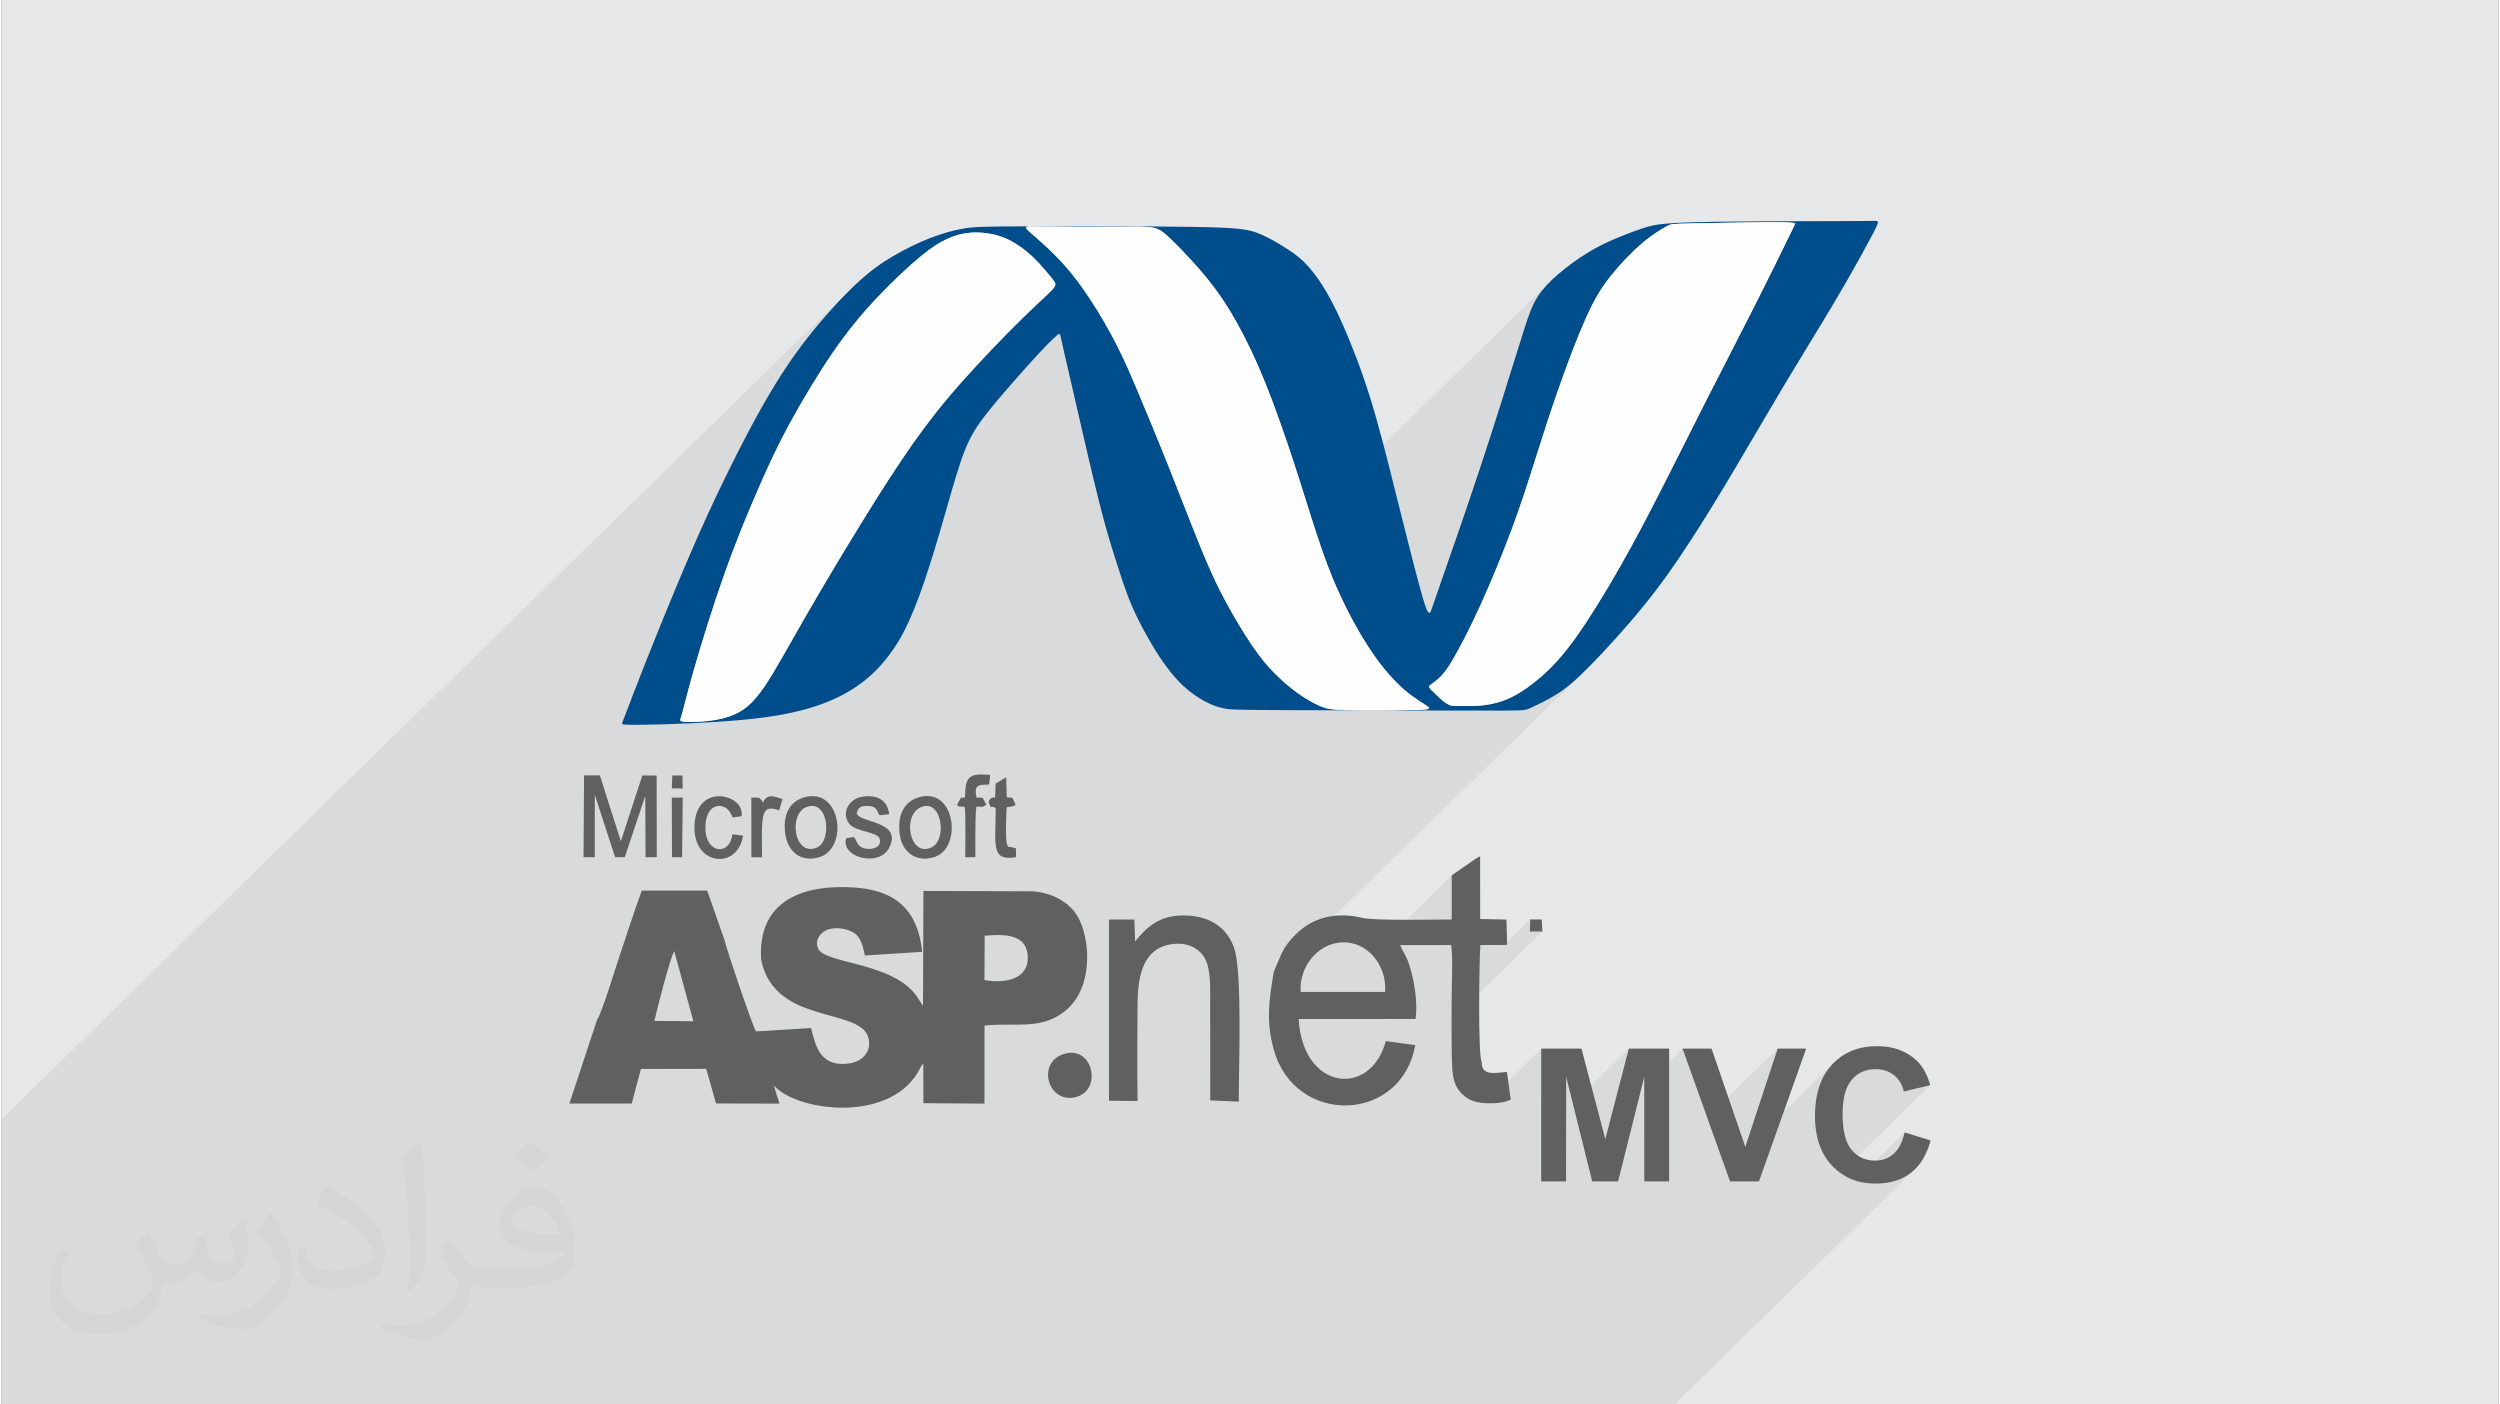 <?xml version="1.0" encoding="UTF-8"?>
<!DOCTYPE svg PUBLIC "-//W3C//DTD SVG 1.0//EN" "http://www.w3.org/TR/2001/REC-SVG-20010904/DTD/svg10.dtd">
<!-- Creator: CorelDRAW 2017 -->
<svg xmlns="http://www.w3.org/2000/svg" xml:space="preserve" width="356px" height="200px" version="1.0" shape-rendering="geometricPrecision" text-rendering="geometricPrecision" image-rendering="optimizeQuality" fill-rule="evenodd" clip-rule="evenodd"
viewBox="0 0 35600 20025"
 xmlns:xlink="http://www.w3.org/1999/xlink">
 <rect x="0" y="0" width="35600" height="20025" fill="#808080" stroke="none"/>
 <g id="Layer_x0020_1">
  <g id="_2939302676480">
   <path fill="#E6E7E8" d="M0 0l35600 0 0 20025 -35600 0 0 -20025z"/>
   <path fill="#373435" fill-opacity="0.078" d="M24862 16352l-292 285 10 27 1582 -1547 -63 61 -58 69 -49 75 -42 82 -34 89 -27 95 -19 102 -12 108 -3 108 559 -546 36 -31 39 -26 42 -21 44 -16 46 -12 49 -7 52 -3 37 2 36 4 35 6 33 10 31 11 31 15 28 17 28 20 25 23 24 24 21 26 18 28 17 30 14 32 11 34 10 36 378 -90 -1281 1252 9 7 72 44 75 36 58 21 702 -686 -13 50 -14 47 -17 43 -19 40 -21 36 -22 33 -25 30 -27 26 -420 411 70 10 92 4 74 -3 71 -7 68 -12 65 -16 61 -22 58 -26 54 -31 52 -35 47 -41 -3418 3342 -6 0 -524 0 -154 0 -325 0 -229 0 -57 0 -377 0 -375 0 -161 0 -252 0 -249 0 -36 0 -583 0 -354 0 -35 0 -339 0 -369 0 -373 0 -56 0 -220 0 -78 0 -56 0 -632 0 -481 0 -459 0 -306 0 -3 0 -383 0 -802 0 -369 0 -137 0 -177 0 -130 0 -1 0 -42 0 -115 0 -67 0 -102 0 -52 0 -417 0 -256 0 -109 0 -362 0 -17 0 -264 0 -5 0 -83 0 -74 0 -415 0 -216 0 -290 0 -48 0 -56 0 -176 0 -218 0 -19 0 -17 0 -449 0 -53 0 -181 0 -458 0 -211 0 -11 0 -77 0 -26 0 0 0 -49 0 -201 0 -43 0 -154 0 -14 0 -7 0 -19 0 -572 0 -67 0 -34 0 -166 0 -61 0 -231 0 -4 0 -83 0 -47 0 -804 0 -74 0 -27 0 -38 0 -71 0 -157 0 -250 0 -179 0 -41 0 -38 0 -86 0 -458 0 -104 0 -37 0 -2 0 -46 0 -10 0 -47 0 -35 0 -143 0 -115 0 -30 0 -14 0 -7 0 -5 0 -11 0 -31 0 -82 0 -31 0 -8 0 -26 0 -87 0 -18 0 -74 0 -35 0 -22 0 -5 0 -13 0 -9 0 -24 0 -9 0 -159 0 -66 0 -43 0 -35 0 -124 0 -16 0 -29 0 -7 0 -19 0 -47 0 -2 0 -52 0 -67 0 -108 0 -122 0 -104 0 -37 0 -55 0 -23 0 -30 0 -41 0 -10 0 -96 0 -15 0 -184 0 -352 0 -98 0 -5 0 -13 0 -101 0 -19 0 -32 0 -189 0 -100 0 -15 0 -144 0 -26 0 -35 0 -95 0 -29 0 -20 0 -87 0 -104 0 -28 0 -8 0 -70 0 -19 0 -19 0 -88 0 -59 0 -105 0 -34 0 -77 0 -136 0 -22 0 -298 0 -114 0 -23 0 -39 0 -23 0 -90 0 -44 0 -93 0 -22 0 0 0 -65 0 -74 0 -14 0 -302 0 0 -38 0 -387 0 -113 0 -312 0 -399 0 0 0 -9 0 -1247 0 0 0 -1054 0 -27 0 0 0 -480 12084 -11813 -83 84 -85 89 -86 95 -88 98 -86 101 -85 103 -83 104 -79 104 -77 104 -74 105 -72 106 -71 107 -69 110 -68 112 -68 114 -67 118 -49 88 1855 -1814 4 -3 0 -1 82 -80 81 -78 79 -73 75 -68 71 -62 66 -55 60 -48 54 -42 50 -35 45 -31 42 -26 39 -22 37 -20 36 -17 34 -16 35 -14 34 -13 33 -12 35 -10 34 -9 35 -7 37 -6 37 -5 39 -4 39 -2 40 0 40 1 41 2 41 4 41 6 40 7 41 8 40 10 40 12 40 14 39 16 40 17 39 19 18 10 206 -201 4 -4 8 -3 9 -2 11 -1 13 -1 13 0 15 0 17 0 22 0 29 0 39 0 49 1 62 0 78 1 94 0 108 1 117 0 123 1 125 0 123 0 118 0 107 0 95 -1 83 0 72 0 61 0 53 1 46 1 39 2 34 3 31 4 27 6 25 6 22 9 21 9 20 11 20 13 20 15 21 16 22 19 24 21 26 24 28 28 32 31 35 35 40 40 43 45 47 49 50 53 52 57 54 60 55 62 55 65 54 66 54 68 53 70 51 72 52 74 50 78 51 80 50 85 51 88 51 93 51 98 52 102 52 108 51 112 53 118 52 122 53 128 52 134 53 138 52 141 51 144 51 144 49 145 49 143 46 141 45 138 43 135 41 131 41 128 39 125 27 87 3401 -3324 -37 38 -34 38 -31 38 -29 36 -25 37 -23 37 -21 37 -20 38 -18 38 -18 40 -16 42 -17 43 -17 48 -19 55 -21 65 -24 77 -29 91 -34 109 -40 128 -22 73 -24 77 -22 69 1695 -1657 0 0 58 -56 1 0 57 -54 56 -49 55 -44 0 0 52 -40 49 -36 0 0 45 -31 42 -27 0 0 38 -23 33 -20 0 0 28 -16 23 -12 22 -10 24 -7 32 -5 0 0 42 -4 57 -3 76 -2 100 -2 0 0 125 -3 0 0 146 -3 159 -2 165 -3 166 -2 158 -2 143 -2 0 0 123 0 96 1 71 2 50 2 33 4 19 4 8 4 0 0 0 0 1 5 0 0 0 0 -2 5 0 0 -3 6 0 0 -4 7 0 0 -5 11 0 0 -9 17 -11 25 0 0 -17 33 0 0 -21 45 0 0 -28 57 0 0 -35 72 0 0 -42 86 0 0 -49 99 0 0 -54 111 0 0 -61 123 0 0 -66 134 -1 0 -71 143 0 0 -77 152 0 0 -40 79 0 0 -41 81 0 0 -42 83 -43 84 0 0 -44 86 -44 86 -45 87 -45 88 -45 89 -46 88 0 0 -45 89 -46 89 0 0 -45 88 -45 87 -44 87 -44 86 -85 169 0 0 -83 164 -81 161 -79 157 0 0 -78 154 0 0 -76 152 0 0 -76 149 0 0 -75 148 0 0 -74 146 0 0 -75 144 0 0 -75 144 0 0 -75 142 -75 142 -1 0 -76 140 -77 140 0 0 -79 140 0 0 -80 139 0 0 -81 138 -81 134 -80 131 -79 126 -78 119 0 0 -75 112 0 0 -72 103 0 0 -68 93 -65 85 0 0 -62 76 -60 69 -58 63 -57 58 -614 601 85 -1 87 -2 59 -4 40 -6 29 -9 27 -12 34 -15 39 -18 44 -21 48 -24 51 -26 53 -29 54 -30 53 -32 51 -33 52 -36 52 -39 54 -45 58 -50 62 -57 69 -66 -4434 4334 -15 90 -20 138 -11 102 600 -587 91 -88 105 -68 117 -44 125 -18 131 13 119 41 107 67 48 47 1149 -1123 0 629 -373 364 365 0 8 81 5 92 2 101 -1 105 0 16 403 -395 337 -1 373 -364 -4 173 178 -1 -1295 1265 0 96 0 99 1 99 1 100 1 99 3 102 4 92 8 83 15 75 22 69 33 63 46 58 60 55 28 20 31 18 34 15 35 13 38 10 39 8 42 6 41 3 796 -778 0 750 356 -347 94 378 799 -781 -215 828 435 -425 0 130 546 -533 351 982 1005 -982 -461 1401z"/>
   <g>
    <path fill="#004D8C" d="M9179 10333c318,-5 948,-27 1421,-73 474,-46 791,-116 1047,-205 256,-88 449,-196 607,-312 157,-117 278,-244 386,-383 107,-139 200,-290 298,-504 97,-215 199,-492 306,-832 108,-339 220,-741 309,-1047 90,-307 156,-518 243,-697 87,-179 196,-324 379,-544 184,-219 443,-512 603,-685 161,-174 224,-229 260,-261 36,-32 44,-40 52,-22 8,18 17,62 53,223 37,161 101,438 193,839 92,401 212,924 305,1295 93,371 159,590 227,806 68,217 138,431 206,606 69,174 137,309 209,444 73,135 152,269 228,385 76,115 150,211 220,291 71,80 136,143 213,203 76,60 163,116 247,157 83,42 165,68 236,83 71,16 133,22 845,25 712,4 2075,5 2756,6 682,2 683,3 762,-33 79,-35 236,-108 376,-195 139,-86 261,-187 473,-401 212,-215 513,-543 764,-852 252,-308 454,-597 664,-920 211,-323 429,-680 658,-1066 229,-385 468,-799 709,-1202 241,-402 485,-794 687,-1134 202,-341 363,-629 464,-816 102,-186 145,-270 161,-314 15,-44 4,-48 -37,-48 -41,-1 -113,2 -614,3 -501,1 -1431,1 -1947,15 -516,14 -618,41 -781,98 -163,56 -387,141 -581,241 -193,100 -357,214 -495,323 -137,109 -249,214 -327,313 -80,99 -126,192 -170,305 -44,112 -85,244 -201,616 -115,372 -305,984 -515,1616 -209,632 -439,1285 -559,1631 -120,346 -131,384 -142,407 -11,24 -22,32 -42,3 -19,-30 -46,-97 -124,-385 -78,-287 -205,-794 -328,-1284 -122,-489 -239,-960 -368,-1375 -129,-415 -271,-774 -387,-1037 -116,-264 -207,-431 -296,-572 -90,-140 -178,-252 -270,-341 -93,-89 -191,-153 -304,-223 -112,-69 -240,-143 -376,-191 -136,-47 -280,-68 -907,-78 -627,-11 -1736,-11 -2356,-8 -619,2 -748,6 -895,30 -147,25 -312,70 -486,138 -174,67 -357,157 -530,259 -173,102 -337,218 -544,414 -208,197 -459,475 -676,752 -216,277 -398,553 -578,862 -180,309 -358,652 -542,1024 -184,373 -372,775 -590,1286 -219,511 -468,1129 -623,1522 -155,393 -217,561 -252,653 -35,92 -44,109 -49,121 -6,12 -8,21 -6,30 3,10 11,21 331,15zm16116 -7165c-292,0 -885,11 -1185,17 -301,6 -309,7 -376,45 -67,38 -194,112 -342,237 -147,125 -316,301 -450,470 -135,169 -233,332 -355,604 -122,272 -266,654 -388,1003 -123,349 -223,665 -325,988 -103,324 -207,653 -343,1017 -135,363 -301,761 -436,1059 -135,298 -238,497 -316,640 -77,143 -129,230 -176,295 -47,66 -88,110 -127,143 -38,34 -74,57 -97,74 -22,16 -32,26 -20,46 12,20 44,50 82,86 38,37 81,79 121,110 40,31 76,51 112,59 36,8 70,5 145,5 75,0 191,3 314,-11 124,-15 256,-47 396,-115 141,-69 289,-175 437,-305 147,-131 294,-286 481,-548 187,-262 414,-630 626,-1002 212,-372 408,-747 607,-1138 200,-391 402,-798 633,-1254 232,-455 493,-960 704,-1377 211,-417 372,-747 456,-920 84,-172 90,-187 98,-201 8,-14 16,-26 -276,-27zm-4965 6902c-52,-38 -181,-107 -326,-232 -146,-125 -308,-306 -472,-548 -164,-242 -328,-545 -458,-827 -130,-283 -225,-545 -323,-845 -99,-300 -200,-636 -322,-1009 -122,-372 -263,-780 -403,-1130 -141,-349 -280,-639 -415,-881 -135,-242 -267,-435 -412,-615 -144,-179 -301,-344 -410,-457 -111,-112 -174,-173 -228,-214 -54,-41 -100,-63 -186,-73 -85,-10 -212,-7 -483,-6 -271,1 -686,-1 -915,-2 -230,-2 -274,-3 -311,-2 -37,0 -67,3 -59,23 8,20 55,57 151,142 96,84 242,216 379,367 137,151 265,322 394,521 130,198 262,425 379,656 116,231 216,466 316,705 101,239 201,482 287,693 86,211 157,390 264,662 106,271 248,635 362,910 114,274 201,458 315,669 114,211 256,449 377,627 122,179 223,299 331,406 107,107 220,202 326,278 107,75 207,131 285,167 77,36 132,51 222,60 89,9 213,12 441,12 228,1 561,0 740,-5 179,-5 205,-13 154,-52zm-5354 -5935c-62,67 -192,178 -432,413 -239,235 -586,594 -863,907 -277,313 -483,579 -696,881 -212,303 -431,641 -701,1079 -270,438 -592,975 -838,1404 -247,428 -419,749 -564,963 -145,213 -263,321 -400,389 -138,68 -295,97 -438,111 -143,14 -272,14 -328,7 -56,-8 -40,-23 -13,-115 27,-92 64,-261 167,-621 103,-359 272,-909 444,-1391 172,-483 346,-898 492,-1230 146,-333 262,-583 434,-899 172,-315 399,-696 613,-1008 215,-312 417,-555 635,-785 218,-230 451,-448 619,-586 168,-138 269,-197 363,-241 93,-44 178,-73 277,-87 98,-15 209,-15 318,2 109,16 214,49 319,103 104,55 207,130 296,211 89,81 163,168 218,233 55,64 91,107 112,139 21,33 28,55 -34,121z"/>
    <path fill="#FEFEFE" d="M14976 4135c-62,67 -192,178 -431,413 -240,235 -587,594 -864,907 -277,312 -483,579 -696,881 -212,303 -431,641 -701,1079 -270,438 -592,975 -838,1404 -247,429 -419,749 -564,963 -145,213 -263,321 -400,389 -138,68 -295,97 -438,111 -143,14 -272,14 -328,7 -56,-8 -40,-23 -13,-115 27,-92 64,-261 167,-620 103,-360 272,-910 444,-1392 172,-483 346,-898 492,-1230 146,-333 262,-583 434,-899 172,-315 399,-696 613,-1008 215,-312 417,-555 635,-785 217,-231 451,-448 619,-586 168,-138 269,-197 363,-241 93,-44 178,-73 277,-87 98,-15 209,-15 318,2 108,16 214,49 319,103 104,55 207,130 296,211 89,81 163,168 218,233 55,64 91,107 112,139 21,33 28,55 -34,121zm10319 -967c-292,0 -885,11 -1185,17 -301,6 -309,7 -376,45 -67,38 -194,112 -342,237 -147,125 -316,301 -450,470 -135,169 -233,332 -355,604 -122,272 -266,654 -388,1003 -123,349 -223,665 -326,988 -102,323 -206,653 -342,1017 -135,363 -301,761 -436,1059 -135,298 -238,497 -316,640 -77,143 -129,230 -176,295 -47,66 -88,110 -127,143 -38,34 -74,57 -97,74 -22,16 -32,26 -20,46 12,20 44,50 82,86 38,37 81,79 121,110 39,31 77,50 112,59 36,8 70,5 145,5 75,0 191,3 314,-11 124,-15 256,-47 396,-115 140,-69 289,-175 437,-305 147,-131 294,-286 481,-548 187,-262 414,-630 626,-1002 212,-372 408,-747 607,-1138 200,-391 402,-798 633,-1254 232,-455 493,-960 704,-1377 211,-417 372,-747 456,-920 84,-172 90,-187 98,-201 8,-14 16,-26 -276,-27zm-4965 6902c-52,-38 -181,-107 -327,-232 -145,-125 -307,-306 -471,-548 -164,-242 -329,-545 -458,-827 -130,-283 -225,-545 -323,-845 -99,-299 -200,-636 -322,-1009 -122,-372 -263,-780 -403,-1130 -141,-349 -279,-639 -415,-881 -135,-242 -267,-435 -412,-615 -144,-179 -301,-344 -410,-457 -110,-112 -174,-173 -228,-214 -54,-41 -100,-63 -186,-73 -86,-10 -212,-7 -483,-6 -270,1 -686,-1 -915,-2 -230,-2 -274,-3 -311,-2 -37,0 -67,3 -59,23 8,20 55,57 151,142 97,84 242,216 379,367 137,152 265,322 394,521 130,198 262,425 379,656 116,231 216,466 316,705 101,239 201,483 287,693 86,211 157,390 264,662 106,271 248,635 362,910 114,274 201,458 315,669 114,211 255,449 377,627 122,179 223,299 331,406 107,107 220,202 326,278 107,75 207,131 285,167 77,36 132,51 222,60 89,9 213,12 441,12 228,1 561,0 740,-5 179,-5 205,-13 154,-52z"/>
    <path fill="#606062" d="M9308 14556c36,-165 224,-897 283,-995l273 1000 -556 -5zm248 -3316l155 2 -3 -186 -144 1 -8 183zm12235 2042l178 -1 -10 -171 -164 -1 -4 173zm-12232 -1061l144 2 9 -851 -156 0 3 849zm1296 -777l-16 -30c-43,-51 -29,-41 -149,-42l1 851 152 0c-1,-155 -8,-339 3,-491 16,-199 72,-236 241,-179l48 -159c-127,-43 -221,-82 -280,50zm3318 -272c-9,304 -4,164 -50,203 -1,0 -72,24 -38,93 44,89 1,-3 89,55 0,533 -74,760 292,698l-4 -126c-132,-41 -93,3 -126,-53 -24,-41 -15,-479 -3,-534 36,-6 91,-5 125,-33l-45 -98 -81 -11 -8 -283 -151 89zm-434 167l-7 34c-11,0 -44,-2 -52,0l-58 102c19,17 0,27 109,27 19,76 9,600 9,721l144 -2c1,-121 -6,-642 17,-720 88,1 86,10 140,-26l-51 -98c-6,-1 -12,-2 -18,-3 -19,-3 -52,-1 -72,-1 -19,-104 -21,-170 75,-182 124,-16 103,43 120,-142 -279,-24 -355,9 -356,290zm-3167 575l-151 -18c-45,314 -375,271 -385,-72 -11,-388 260,-389 347,-248l44 80 123 -19c61,-315 -672,-499 -671,167 1,545 621,594 693,110zm1579 20l-108 17c-86,271 463,420 610,141 209,-397 -447,-355 -459,-501 18,-79 61,-107 170,-99 116,8 104,53 155,132l137 -15c-26,-195 -161,-286 -387,-249 -181,30 -308,226 -179,389 89,112 405,108 432,215 38,151 -217,183 -303,82 -37,-44 -32,-74 -68,-112zm2982 3098c-384,136 -203,720 194,607 377,-107 227,-756 -194,-607zm-2029 -3521c298,-138 388,457 156,571 -305,149 -429,-445 -156,-571zm-41 -138c-209,69 -297,267 -253,546 34,218 223,388 493,300 404,-131 297,-1024 -240,-846zm-1590 135c318,-128 376,489 146,579 -322,126 -401,-476 -146,-579zm-40 -136c-208,65 -301,263 -256,537 37,221 208,394 481,313 427,-126 311,-1019 -225,-850zm-3135 849l160 2 0 -891 290 890 138 -1 292 -872 4 874 160 -2 -2 -1163 -204 -2 -306 938 -300 -940 -225 2 -7 1165zm7492 3473l408 4c-9,-455 -4,-921 -1,-1376 3,-437 88,-815 509,-863 220,-25 380,73 454,211 84,156 72,437 72,632 0,463 0,925 1,1387l407 18c-2,-463 54,-1861 -68,-2197 -98,-269 -316,-442 -676,-457 -385,-17 -571,169 -734,370l-11 -313 -361 0 0 2584zm2732 -1551c-25,-370 258,-699 600,-707 360,-8 632,332 605,707l-1205 0zm-383 -288c-66,402 -113,694 -2,1103 299,1101 1823,1059 2019,-57l-420 -57c-213,804 -1183,713 -1242,-315l1666 -1c37,-238 -23,-609 -114,-840 -32,-82 -81,-146 -105,-213l727 -1c28,196 7,557 7,770 0,264 -3,531 2,795 6,287 9,454 191,597 72,58 173,87 290,93 100,6 270,0 359,-52l-53 -394c-177,16 -362,59 -359,-137 -56,-75 -37,-1471 -20,-1672l381 -1 -9 -362 -375 -8 -1 -894c-77,36 -144,94 -214,139 -73,48 -131,93 -191,133l0 629c-214,0 -1095,19 -1269,-22 -374,-90 -714,-14 -964,244 -189,195 -179,247 -304,523zm-4122 -513c316,-32 617,-12 615,321 -2,300 -331,364 -618,310l3 -631zm-3187 341c201,992 1555,637 1540,1200 -4,157 -131,254 -269,277 -432,71 -498,-256 -559,-503l-785 49c-41,-53 -424,-1179 -448,-1300l-248 -708 -932 0c-111,298 -209,613 -314,921 -61,179 -254,821 -324,921l-395 1194 889 0 131 -493 931 -2 140 494 904 2 -80 -258c328,368 1620,536 2052,-185l49 -90c16,-23 17,-23 30,-36l2 563 870 6 1 -1113c430,-44 775,60 1107,-176 249,-177 379,-481 353,-915 -25,-242 -92,-448 -216,-576 -130,-134 -303,-222 -544,-247l-1571 -5 -6 1635c-31,-38 -64,-98 -91,-137 -343,-482 -1298,-459 -1402,-672 -64,-133 46,-250 149,-280 134,-38 297,2 378,64 75,56 112,181 137,310l817 -52c-73,-690 -476,-940 -1208,-922 -677,16 -1134,325 -1088,1034z"/>
    <path fill="#606062" fill-rule="nonzero" d="M21952 16844l0 -1893 574 0 340 1291 335 -1291 575 0 0 1893 -354 0 -1 -1490 -373 1490 -369 0 -371 -1490 -2 1490 -354 0zm2692 0l-677 -1893 414 0 481 1401 461 -1401 407 0 -673 1893 -413 0zm2490 -698l370 114c-56,208 -151,363 -283,464 -133,101 -300,152 -503,152 -252,0 -458,-86 -621,-258 -161,-172 -242,-407 -242,-705 0,-315 81,-560 244,-735 162,-174 376,-262 642,-262 232,0 420,69 564,206 87,81 151,198 194,350l-378 90c-22,-98 -69,-176 -140,-233 -72,-57 -158,-85 -259,-85 -141,0 -255,50 -342,151 -88,101 -131,264 -131,490 0,238 43,409 129,510 86,102 198,153 336,153 102,0 189,-32 262,-97 74,-65 126,-166 158,-305z"/>
   </g>
   <path fill="#373435" fill-opacity="0.031" d="M2082 17547c68,103 112,202 155,312 32,64 49,183 199,183 44,0 107,-14 163,-45 63,-33 111,-83 136,-159l60 -202 146 -72 10 10c-20,76 -25,149 -25,206 0,169 146,233 262,233 68,0 129,-33 129,-95 0,-80 -34,-216 -78,-338 68,-68 136,-136 214,-191l12 6c34,144 53,286 53,381 0,93 -41,196 -75,264 -70,132 -194,237 -344,237 -114,0 -241,-57 -328,-163l-5 0c-82,102 -208,194 -412,194l-63 0c-10,134 -39,229 -83,314 -121,237 -480,404 -818,404 -470,0 -706,-272 -706,-633 0,-223 73,-431 185,-578l92 38c-70,134 -116,261 -116,385 0,338 274,499 592,499 293,0 657,-187 723,-404 -25,-237 -114,-349 -250,-565 41,-72 94,-144 160,-221l12 0zm5421 -1274c99,62 196,136 291,220 -53,75 -119,143 -201,203 -95,-77 -190,-143 -287,-213 66,-74 131,-146 197,-210zm51 926c-160,0 -291,105 -291,183 0,167 320,219 703,217 -48,-196 -216,-400 -412,-400zm-359 895c208,0 390,-6 529,-41 155,-40 286,-118 286,-172 0,-14 0,-31 -5,-45 -87,8 -187,8 -274,8 -281,0 -498,-64 -582,-222 -22,-44 -37,-93 -37,-149 0,-153 66,-303 182,-406 97,-85 204,-138 313,-138 197,0 354,158 464,408 60,136 102,293 102,491 0,132 -37,243 -119,326 -153,148 -435,204 -867,204l-196 0 0 0 -51 0c-107,0 -184,-19 -245,-66l-10 0c3,25 5,49 5,72 0,97 -32,221 -97,320 -192,286 -400,410 -580,410 -182,0 -405,-70 -606,-161l36 -70c65,27 155,45 279,45 325,0 752,-313 805,-618 -12,-25 -33,-58 -65,-93 -95,-113 -155,-208 -211,-307 48,-95 92,-171 133,-240l17 -2c139,283 265,446 546,446l44 0 0 0 204 0zm-1408 299c24,-130 27,-276 27,-413l0 -202c0,-377 -49,-926 -88,-1282 68,-75 163,-161 238,-219l22 6c51,450 63,971 63,1452 0,126 -5,249 -17,340 -7,114 -73,200 -214,332l-31 -14zm-1449 -596c7,177 94,317 398,317 189,0 349,-49 526,-134 32,-14 49,-33 49,-49 0,-111 -85,-258 -228,-392 -139,-126 -323,-237 -495,-311 -59,-25 -78,-52 -78,-77 0,-51 68,-158 124,-235l19 -2c197,103 418,256 580,427 148,157 240,316 240,489 0,128 -38,249 -102,361 -215,109 -446,192 -674,192 -277,0 -466,-130 -466,-436 0,-33 0,-84 12,-150l95 0zm-501 -503l173 278c63,103 121,215 121,392l0 227c0,183 -117,379 -306,573 -148,132 -279,188 -400,188 -180,0 -386,-56 -624,-159l27 -70c75,20 162,37 269,37 342,-2 692,-252 852,-557 19,-35 27,-68 27,-91 0,-35 -20,-74 -34,-109 -88,-165 -185,-315 -292,-454 56,-88 112,-173 173,-257l14 2z"/>
  </g>
 </g>
</svg>
